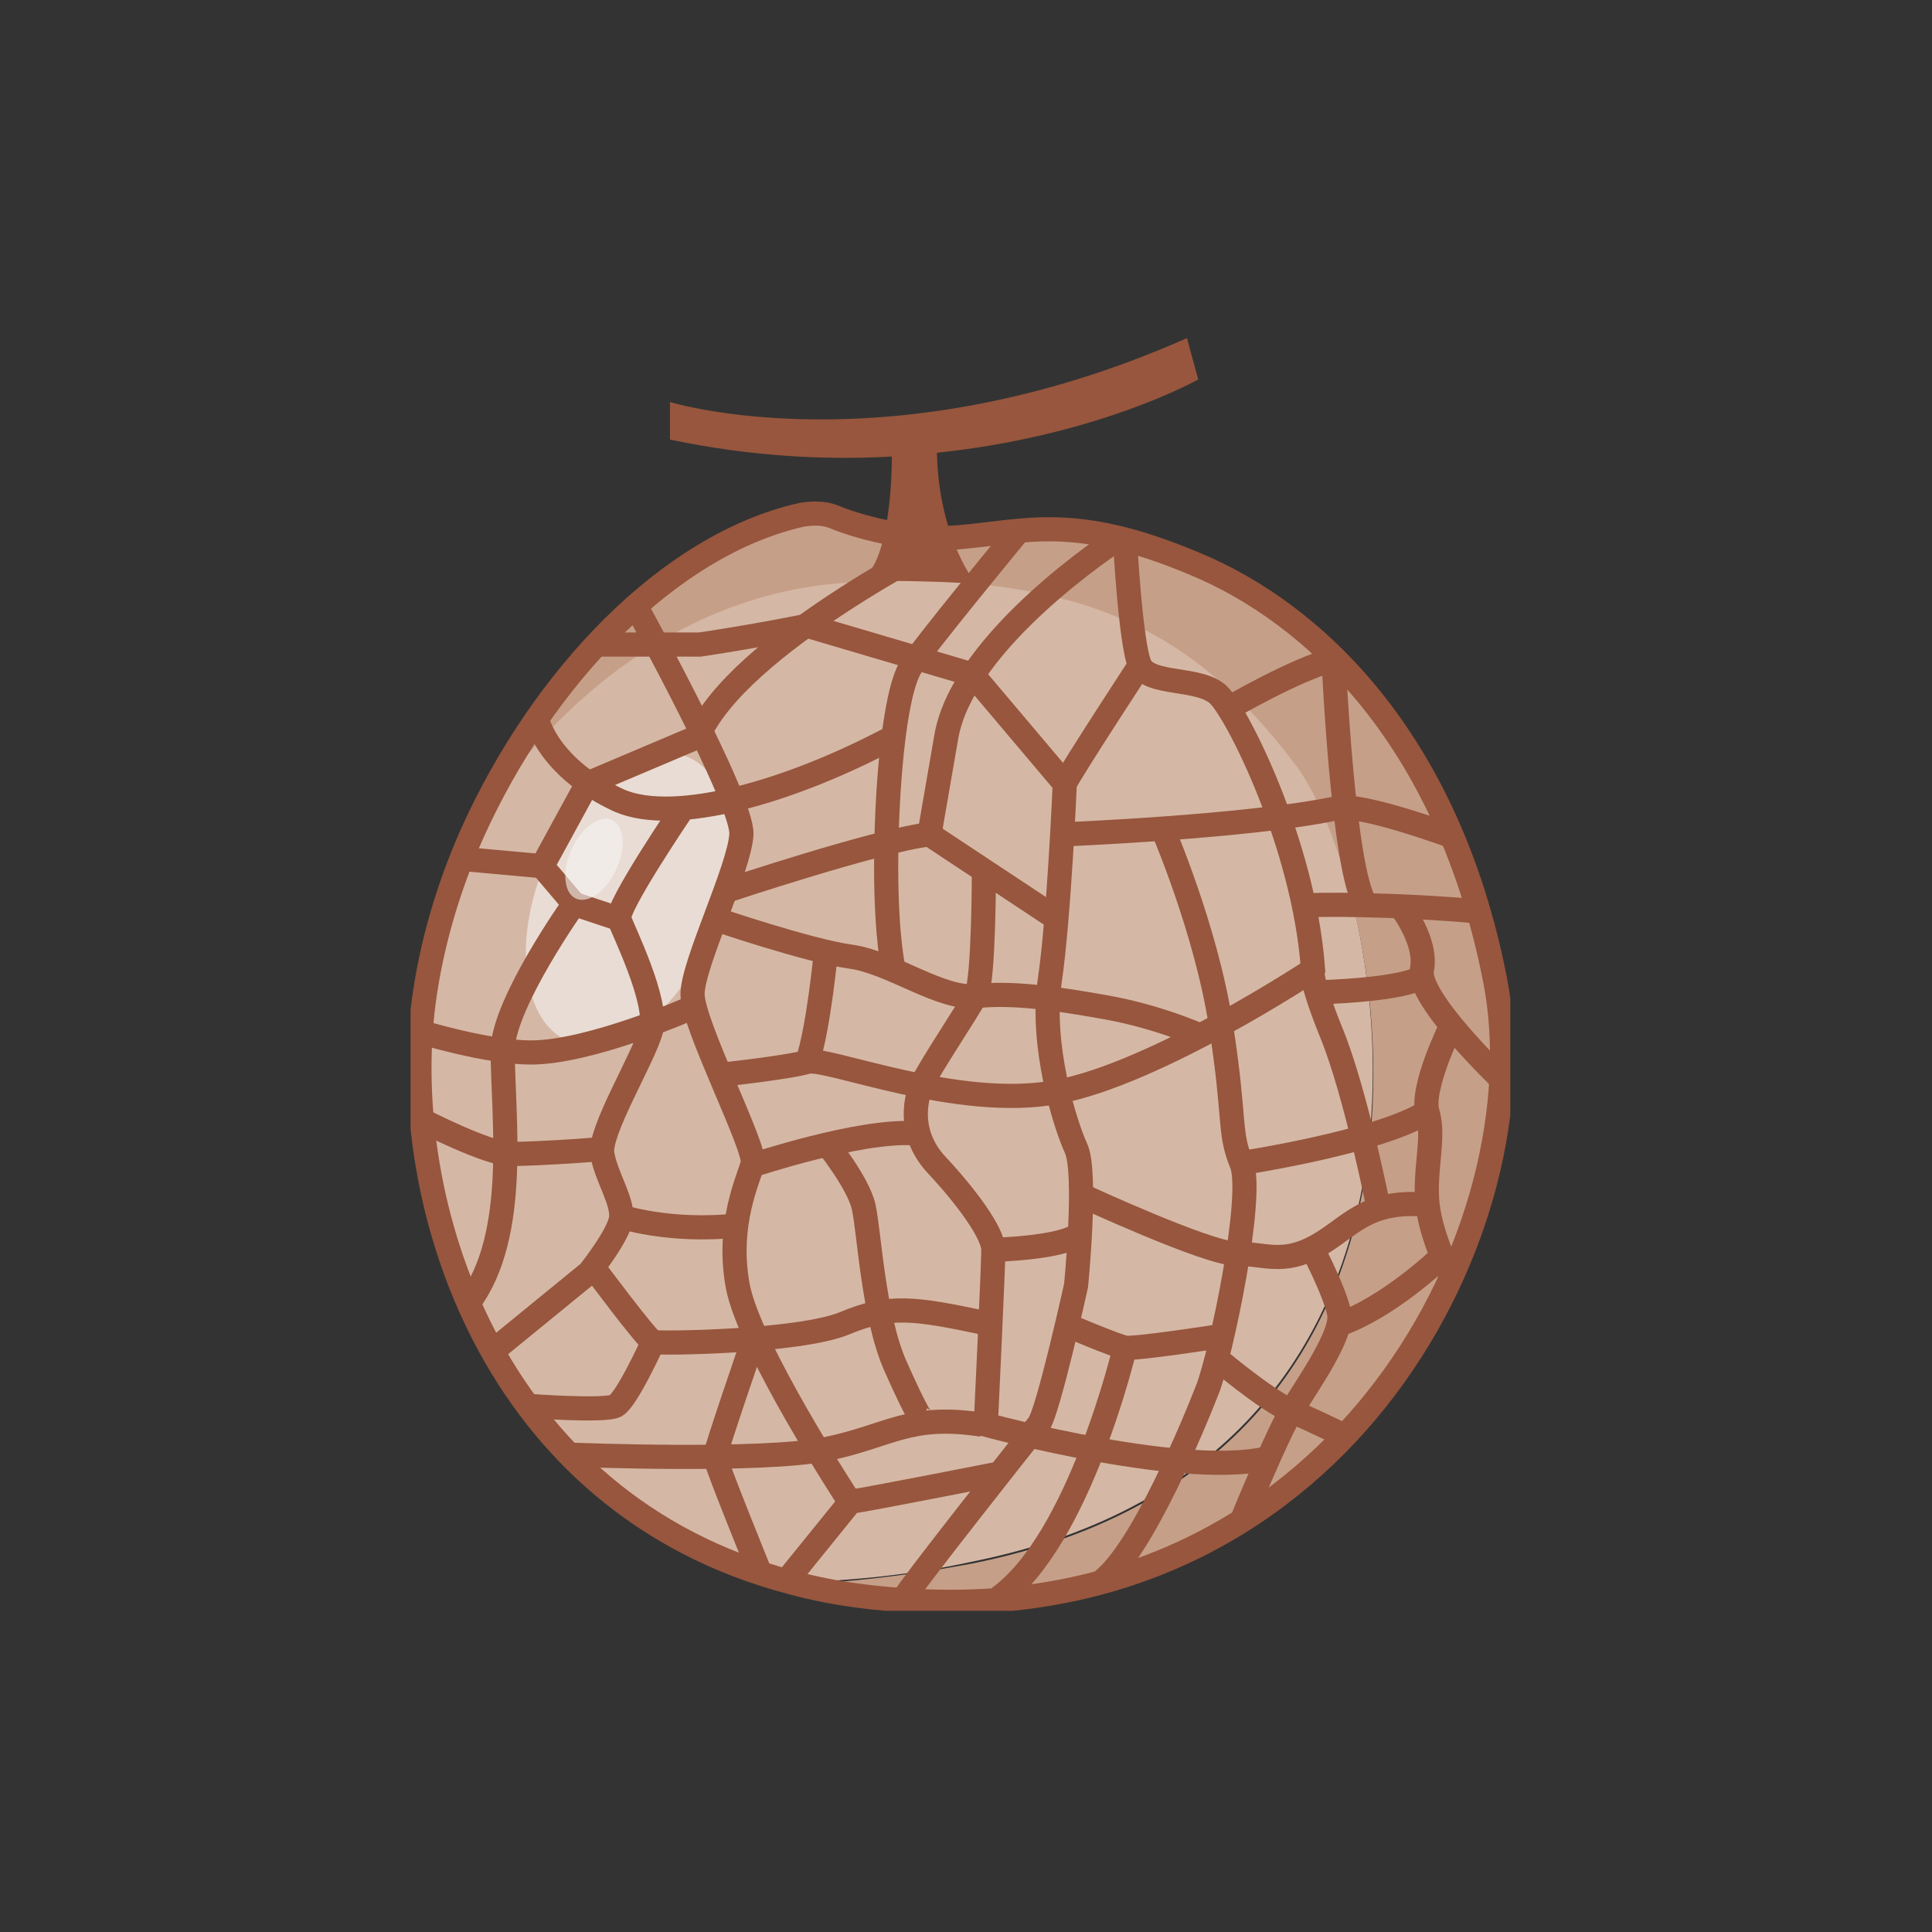 <svg width="80" height="80" viewBox="0 0 80 80" fill="none" xmlns="http://www.w3.org/2000/svg">
<rect x="0" y="0" width="80" height="80" fill="#333333" stroke="none"/>
<g clip-path="url(#clip0_7_1429)">
<path d="M53.586 31.515C49.772 26.611 45.413 23.497 35.215 24.042C25.174 24.587 19.802 33.928 19.569 34.473C18.557 36.73 17.856 39.143 17.545 41.479C16.455 49.652 20.269 62.263 32.802 65.532C35.215 65.454 37.706 65.221 40.197 64.676C62.149 60.317 57.401 36.419 53.586 31.515Z" fill="#D5B7A5"/>
<path d="M61.916 40.622C59.97 30.581 54.365 25.365 49.461 23.341C44.479 21.239 42.455 22.018 39.653 22.251C37.551 22.407 35.449 21.784 34.515 21.395C34.126 21.239 33.658 21.239 33.191 21.317C27.665 22.563 22.449 28.09 19.569 34.473C19.802 33.928 25.174 24.665 35.215 24.12C45.413 23.575 49.772 26.611 53.586 31.593C57.401 36.497 62.227 60.395 40.197 64.754C37.706 65.221 35.138 65.532 32.802 65.61C34.515 66.077 36.383 66.311 38.407 66.389C55.688 67.011 63.862 50.742 61.916 40.7V40.622Z" fill="#C69F88"/>
<path opacity="0.6" d="M29.456 38.667C30.81 35.412 30.364 32.131 28.459 31.338C26.554 30.545 23.911 32.54 22.556 35.795C21.202 39.049 21.648 42.331 23.553 43.124C25.458 43.917 28.101 41.921 29.456 38.667Z" fill="#F7F5F3"/>
<path d="M49.616 15.713L49.149 14C36.85 19.449 27.742 16.647 27.742 16.647V18.203C31.09 18.904 34.203 19.06 36.928 18.904C36.928 20.461 36.694 23.653 35.527 24.042C35.527 24.042 39.419 24.042 40.431 24.198C40.431 24.198 38.874 22.329 38.796 18.748C45.491 18.048 49.616 15.713 49.616 15.713Z" fill="#97563D"/>
<path d="M61.916 40.622C59.97 30.581 54.365 25.365 49.461 23.341C44.479 21.239 42.455 22.018 39.652 22.251C37.551 22.407 35.449 21.784 34.515 21.395C34.126 21.239 33.658 21.239 33.191 21.317C27.665 22.563 22.449 28.09 19.569 34.473C18.557 36.73 17.856 39.143 17.545 41.479C16.455 49.652 20.269 62.263 32.802 65.532C34.515 65.999 36.383 66.233 38.407 66.311C55.688 66.933 63.862 50.664 61.916 40.622Z" stroke="#97563D" stroke-miterlimit="10"/>
<path d="M24.551 26.689C24.551 26.689 28.443 26.689 28.988 26.689C31.557 26.299 33.425 25.91 33.425 25.91L40.275 27.934L44.09 32.449C44.09 32.449 43.856 37.976 43.467 40.622C43.078 43.269 44.09 46.538 44.557 47.55C45.024 48.562 44.557 53.233 44.557 53.233C44.557 53.233 43.389 58.526 43 58.993C42.611 59.461 37.629 65.766 37.395 66.233" stroke="#97563D" stroke-miterlimit="10"/>
<path d="M22.215 29.647C22.215 29.88 22.76 31.826 25.641 33.15C27.976 34.161 32.802 32.76 37.006 30.503" stroke="#97563D" stroke-miterlimit="10"/>
<path d="M26.263 24.976C26.263 24.976 30.778 33.15 30.7 34.551C30.623 35.952 28.677 39.922 28.677 41.167C28.677 42.413 31.323 47.551 31.168 48.173C31.012 48.796 30.078 50.664 30.545 53.233C31.012 55.802 35.138 62.107 35.138 62.107" stroke="#97563D" stroke-miterlimit="10"/>
<path d="M39.263 22.329C39.263 22.329 30.545 26.689 28.91 30.503L24.317 32.449L22.449 35.874L23.772 37.431C23.772 37.431 20.892 41.479 20.814 43.425C20.814 46.227 21.515 51.131 19.413 53.934" stroke="#97563D" stroke-miterlimit="10"/>
<path d="M30.078 36.886C30.078 36.886 36.383 34.784 38.485 34.551L39.185 30.503C39.886 26.455 46.269 22.329 46.269 22.329" stroke="#97563D" stroke-miterlimit="10"/>
<path d="M38.485 34.551L43.778 38.054" stroke="#97563D" stroke-miterlimit="10"/>
<path d="M46.581 22.329C46.581 22.329 46.814 26.689 47.203 27.545C47.593 28.401 49.694 28.012 50.473 28.79C51.251 29.569 53.976 34.94 54.365 40.078C54.365 40.078 54.131 40.311 55.143 42.802C56.155 45.293 57.089 50.041 57.089 50.041" stroke="#97563D" stroke-miterlimit="10"/>
<path d="M29.766 44.515C29.766 44.515 32.647 44.203 33.425 43.97C34.203 43.736 39.652 45.994 43.778 45.215C47.904 44.437 54.365 40.155 54.365 40.155" stroke="#97563D" stroke-miterlimit="10"/>
<path d="M17.389 42.724C17.389 42.724 20.192 43.581 21.982 43.581C24.473 43.581 28.677 41.712 28.677 41.712" stroke="#97563D" stroke-miterlimit="10"/>
<path d="M28.287 33.461C28.287 33.461 25.485 37.587 25.641 38.054C25.796 38.521 27.275 41.479 26.964 42.647C26.653 43.814 24.784 46.85 24.94 47.784C25.096 48.718 25.796 49.73 25.718 50.431C25.641 51.131 24.395 52.688 24.395 52.688L20.581 55.802" stroke="#97563D" stroke-miterlimit="10"/>
<path d="M22.527 35.874L19.102 35.563" stroke="#97563D" stroke-miterlimit="10"/>
<path d="M23.772 37.431L25.641 38.054" stroke="#97563D" stroke-miterlimit="10"/>
<path d="M29.611 38.054C29.611 38.054 33.503 39.377 35.215 39.611C36.928 39.844 38.952 41.401 40.431 41.245C41.91 41.09 43.623 41.323 45.802 41.712C47.982 42.102 49.694 42.88 49.694 42.88" stroke="#97563D" stroke-miterlimit="10"/>
<path d="M44.012 34.551C44.012 34.551 51.718 34.239 55.377 33.461C56.311 33.227 60.125 34.629 60.125 34.629" stroke="#97563D" stroke-miterlimit="10"/>
<path d="M55.221 27.311C55.221 27.311 55.61 36.03 56.544 37.431" stroke="#97563D" stroke-miterlimit="10"/>
<path d="M53.976 37.509C54.209 37.431 57.868 37.431 61.215 37.742" stroke="#97563D" stroke-miterlimit="10"/>
<path d="M58.023 37.587C58.023 37.587 59.113 38.988 58.88 40.155C58.646 41.323 62.149 44.67 62.149 44.67" stroke="#97563D" stroke-miterlimit="10"/>
<path d="M60.125 42.413C60.125 42.413 58.802 45.059 59.113 46.072C59.425 47.083 58.958 48.485 59.113 49.886C59.269 51.287 60.125 52.922 60.125 52.922" stroke="#97563D" stroke-miterlimit="10"/>
<path d="M37.862 46.928C35.605 46.772 31.168 48.251 31.168 48.251" stroke="#97563D" stroke-miterlimit="10"/>
<path d="M40.742 36.03C40.742 36.03 40.742 40.545 40.431 41.167C40.12 41.79 38.485 44.203 38.173 44.904C37.862 45.604 37.629 47.006 38.796 48.251C39.964 49.497 41.132 51.053 41.132 51.754C41.132 52.455 40.82 58.993 40.82 58.993C40.82 58.993 49.383 61.329 52.73 60.317" stroke="#97563D" stroke-miterlimit="10"/>
<path d="M24.551 52.455C24.551 52.455 26.808 55.491 27.042 55.568C27.275 55.646 33.114 55.568 34.982 54.79C36.85 54.012 37.862 54.167 40.82 54.79" stroke="#97563D" stroke-miterlimit="10"/>
<path d="M34.203 47.317C34.203 47.317 35.527 48.952 35.76 49.964C35.994 50.976 36.15 54.479 37.084 56.58C38.018 58.682 38.173 58.76 38.173 58.76" stroke="#97563D" stroke-miterlimit="10"/>
<path d="M23.772 60.239C23.772 60.239 31.557 60.55 34.203 60.005C36.85 59.461 37.629 58.526 40.664 58.994" stroke="#97563D" stroke-miterlimit="10"/>
<path d="M25.641 50.353C25.641 50.353 27.665 51.053 30.545 50.742" stroke="#97563D" stroke-miterlimit="10"/>
<path d="M27.042 55.568C27.042 55.568 25.952 57.981 25.485 58.215C25.018 58.449 21.904 58.215 21.904 58.215" stroke="#97563D" stroke-miterlimit="10"/>
<path d="M24.706 47.551C25.796 47.551 22.293 47.784 21.126 47.784C20.192 47.784 17.467 46.383 17.467 46.383" stroke="#97563D" stroke-miterlimit="10"/>
<path d="M42.221 21.94C42.221 21.94 38.173 26.844 37.706 27.623C37.006 28.79 36.694 32.838 36.694 35.874C36.694 38.91 37.006 40.155 37.006 40.155" stroke="#97563D" stroke-miterlimit="10"/>
<path d="M34.203 39.377C34.203 39.377 33.892 42.646 33.425 43.97" stroke="#97563D" stroke-miterlimit="10"/>
<path d="M47.203 27.545C47.203 27.545 44.401 31.826 44.09 32.449" stroke="#97563D" stroke-miterlimit="10"/>
<path d="M50.862 29.335C50.862 29.335 53.664 27.701 55.221 27.311" stroke="#97563D" stroke-miterlimit="10"/>
<path d="M48.137 34.317C48.137 34.317 49.928 38.443 50.55 42.413C51.173 46.383 50.862 46.85 51.407 48.173C51.952 49.497 50.55 56.113 50.006 57.514C49.461 58.916 47.281 64.209 45.646 65.454" stroke="#97563D" stroke-miterlimit="10"/>
<path d="M54.52 41.09C54.52 41.09 58.257 41.012 58.958 40.389" stroke="#97563D" stroke-miterlimit="10"/>
<path d="M51.329 48.173C51.329 48.173 57.011 47.317 59.035 46.072" stroke="#97563D" stroke-miterlimit="10"/>
<path d="M44.79 49.497C44.79 49.497 50.006 51.91 51.173 51.91C52.341 51.91 53.119 52.377 54.52 51.598C55.922 50.82 56.544 49.652 59.113 49.886" stroke="#97563D" stroke-miterlimit="10"/>
<path d="M41.132 51.754C41.132 51.754 44.167 51.676 44.712 51.053" stroke="#97563D" stroke-miterlimit="10"/>
<path d="M31.168 55.568C31.168 55.568 29.611 60.083 29.611 60.317C29.611 60.55 31.479 65.143 31.479 65.143" stroke="#97563D" stroke-miterlimit="10"/>
<path d="M41.365 61.017C41.365 61.017 35.838 62.107 35.215 62.185L32.569 65.454" stroke="#97563D" stroke-miterlimit="10"/>
<path d="M44.167 54.868C44.167 54.868 46.191 55.724 46.581 55.802C46.97 55.88 50.473 55.335 50.473 55.335" stroke="#97563D" stroke-miterlimit="10"/>
<path d="M46.581 55.802C46.581 55.802 44.712 63.742 41.365 66.155" stroke="#97563D" stroke-miterlimit="10"/>
<path d="M54.365 51.754C54.365 51.754 55.299 53.545 55.455 54.401C55.61 55.257 54.131 57.359 53.509 58.371C52.886 59.383 51.485 62.808 51.485 62.808" stroke="#97563D" stroke-miterlimit="10"/>
<path d="M50.317 56.191C50.317 56.191 52.419 57.982 53.509 58.449C54.598 58.916 55.688 59.461 55.688 59.461" stroke="#97563D" stroke-miterlimit="10"/>
<path d="M59.658 52.065C59.658 52.065 57.479 54.167 55.377 54.868" stroke="#97563D" stroke-miterlimit="10"/>
<path opacity="0.6" d="M25.513 36.005C25.928 35.107 25.853 34.189 25.345 33.955C24.838 33.721 24.091 34.258 23.676 35.156C23.261 36.053 23.336 36.971 23.843 37.206C24.351 37.44 25.098 36.902 25.513 36.005Z" fill="#F7F5F3"/>
</g>
<defs>
<clipPath id="clip0_7_1429">
<rect width="45.538" height="52.7" fill="white" transform="translate(17 14)"/>
</clipPath>
</defs>
</svg>
